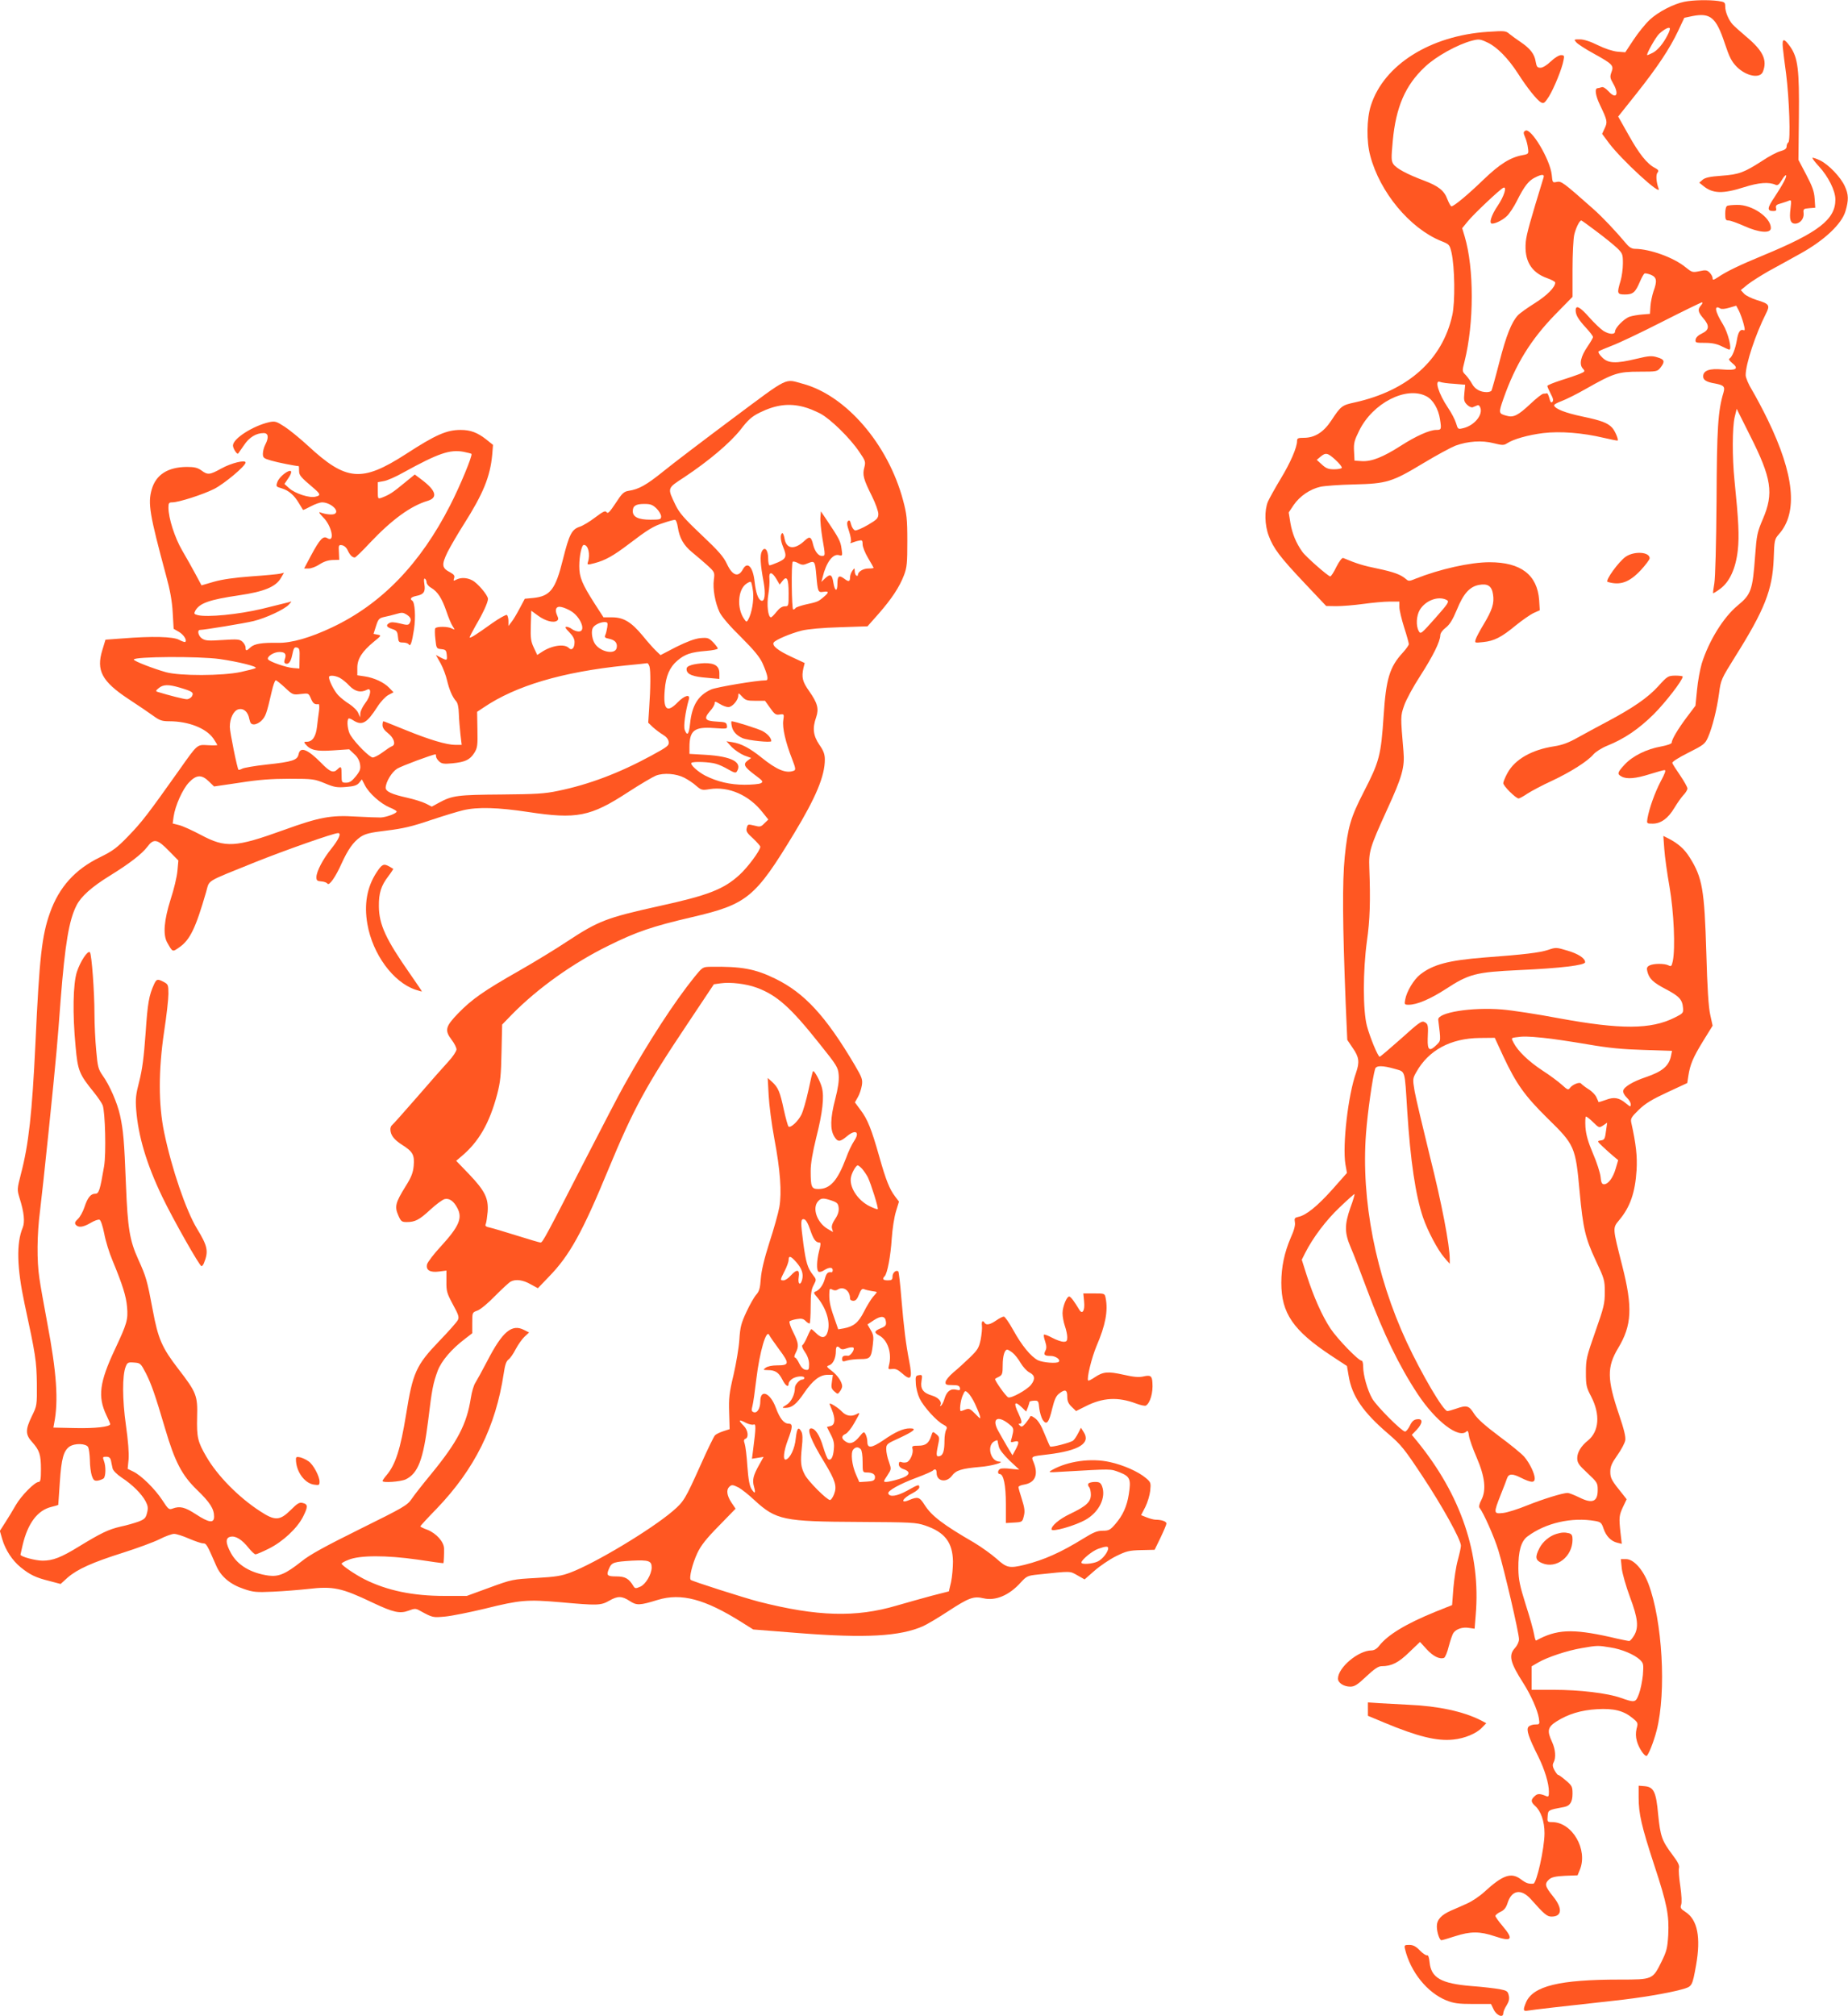 <?xml version="1.0" standalone="no"?>
<!DOCTYPE svg PUBLIC "-//W3C//DTD SVG 20010904//EN"
 "http://www.w3.org/TR/2001/REC-SVG-20010904/DTD/svg10.dtd">
<svg version="1.0" xmlns="http://www.w3.org/2000/svg"
 width="1174pt" height="1280pt" viewBox="0 0 1174 1280"
 preserveAspectRatio="xMidYMid meet">
<g transform="translate(0,1280) scale(0.1,-0.1)"
fill="#ff5722" stroke="none">
<path d="M10701 12789 c-70 -14 -166 -64 -220 -114 -28 -26 -74 -83 -103 -127
l-53 -80 -50 4 c-30 3 -79 19 -124 41 -48 24 -89 37 -114 37 -39 0 -40 0 -22
-20 9 -10 59 -43 111 -71 119 -66 128 -75 111 -118 -10 -28 -9 -37 11 -71 40
-69 20 -104 -29 -50 -19 20 -35 30 -45 26 -9 -3 -19 -6 -24 -6 -21 0 -15 -46
15 -108 47 -98 48 -107 29 -147 l-16 -35 43 -58 c80 -107 336 -342 316 -290
-15 40 -19 89 -7 102 9 12 6 18 -17 30 -50 26 -100 89 -167 209 l-66 117 114
143 c135 170 213 287 267 401 l39 83 52 11 c113 22 150 -8 204 -170 31 -93 44
-118 78 -153 61 -60 149 -76 166 -29 28 73 0 132 -105 220 -38 32 -78 68 -88
79 -26 29 -47 80 -47 113 0 27 -3 30 -46 36 -61 8 -158 6 -213 -5z m-107 -211
c-27 -54 -63 -97 -94 -113 -16 -8 -32 -15 -35 -15 -11 0 54 116 76 136 32 29
63 45 67 34 2 -5 -4 -24 -14 -42z"/>
<path d="M9452 12598 c-366 -24 -661 -210 -743 -468 -27 -83 -29 -228 -4 -319
61 -232 251 -460 449 -541 53 -21 55 -23 67 -73 21 -93 24 -315 5 -399 -63
-283 -281 -478 -618 -553 -83 -18 -89 -22 -151 -116 -49 -74 -105 -109 -174
-109 -37 0 -43 -3 -43 -20 0 -41 -42 -138 -104 -240 -35 -58 -71 -123 -81
-145 -23 -55 -21 -149 5 -217 29 -79 71 -135 227 -300 l138 -146 65 -1 c36 0
112 6 170 14 58 8 133 15 168 15 l62 0 0 -35 c0 -19 14 -77 30 -128 17 -52 30
-100 30 -107 0 -7 -18 -32 -39 -55 -83 -90 -106 -167 -121 -400 -17 -251 -26
-289 -126 -483 -84 -163 -102 -226 -121 -412 -16 -162 -14 -425 6 -934 l10
-229 35 -52 c40 -57 44 -89 21 -156 -51 -142 -87 -460 -68 -581 l10 -56 -93
-105 c-94 -105 -166 -164 -216 -174 -23 -5 -26 -9 -22 -33 4 -18 -4 -51 -26
-99 -40 -93 -60 -185 -60 -287 0 -192 75 -302 315 -461 l102 -67 11 -64 c21
-127 91 -229 251 -366 83 -71 104 -98 218 -270 126 -190 244 -403 244 -441 0
-11 -9 -52 -20 -92 -11 -39 -23 -120 -28 -178 l-8 -107 -105 -42 c-187 -76
-303 -146 -358 -216 -15 -20 -33 -30 -50 -30 -84 -1 -212 -109 -212 -179 0
-27 37 -51 78 -51 27 0 46 12 102 65 51 48 77 65 97 65 64 0 107 22 175 88
l69 66 42 -46 c41 -45 83 -66 111 -55 7 3 21 36 30 74 10 37 23 76 30 85 18
25 59 38 99 31 l35 -5 7 88 c33 387 -94 761 -373 1103 l-33 40 31 32 c39 42
41 72 3 67 -21 -2 -33 -13 -46 -40 -10 -21 -24 -38 -31 -38 -20 0 -182 162
-209 210 -30 53 -57 148 -57 202 0 21 -4 38 -10 38 -20 0 -152 136 -197 203
-54 81 -107 201 -152 340 l-31 98 21 42 c49 97 133 209 220 291 50 48 93 86
94 84 2 -2 -9 -41 -26 -86 -38 -109 -38 -160 2 -253 18 -41 65 -164 106 -274
102 -273 201 -478 320 -658 114 -172 261 -285 310 -236 7 7 12 -1 15 -28 3
-21 25 -83 49 -138 53 -123 62 -207 30 -269 -13 -24 -17 -44 -12 -50 25 -31
93 -183 120 -271 37 -121 131 -524 131 -564 0 -16 -11 -39 -25 -55 -43 -46
-32 -92 52 -223 48 -75 91 -172 99 -222 6 -40 6 -41 -23 -41 -17 0 -36 -7 -43
-15 -15 -18 0 -65 62 -188 41 -83 68 -171 68 -225 0 -29 -3 -33 -17 -27 -41
17 -55 17 -73 0 -26 -23 -25 -37 1 -61 38 -33 61 -99 61 -175 0 -94 -50 -319
-71 -320 -31 -2 -46 3 -78 27 -62 47 -115 29 -233 -79 -30 -28 -80 -61 -110
-74 -30 -14 -76 -34 -102 -45 -63 -28 -90 -58 -90 -100 0 -37 17 -88 29 -88 5
0 43 11 86 25 98 32 159 32 253 0 110 -37 122 -20 49 66 -25 29 -45 58 -45 63
0 6 15 18 32 26 24 11 36 26 46 58 26 81 86 90 146 24 87 -98 104 -112 133
-112 67 0 71 53 8 130 -50 62 -54 78 -24 106 16 14 40 20 101 23 l80 3 14 34
c54 129 -48 304 -176 304 -30 0 -31 2 -28 38 3 39 3 39 105 58 37 7 53 32 53
84 0 45 -3 51 -42 84 -23 20 -45 36 -50 36 -4 0 -14 14 -23 30 -12 22 -13 35
-5 49 16 30 12 82 -10 130 -33 71 -28 94 28 130 74 47 156 72 258 78 106 6
168 -9 226 -57 34 -28 35 -31 25 -67 -6 -26 -6 -51 2 -79 11 -41 45 -94 61
-94 10 0 46 89 65 164 62 244 36 696 -53 930 -35 91 -94 156 -142 156 l-33 0
6 -60 c4 -33 27 -114 52 -181 51 -136 57 -194 25 -246 -11 -18 -24 -33 -30
-33 -6 0 -62 11 -124 26 -239 53 -338 48 -467 -23 -4 -2 -9 16 -13 39 -4 24
-27 108 -53 188 -38 121 -46 159 -47 230 -1 109 17 174 58 204 115 86 282 124
430 98 35 -6 41 -12 53 -48 16 -48 47 -80 87 -90 l29 -7 -8 69 c-11 99 -9 112
16 166 l23 48 -22 28 c-74 91 -82 105 -82 147 0 33 9 54 45 105 25 35 47 77
50 94 4 22 -8 71 -40 165 -76 224 -77 301 -5 421 87 144 93 259 26 522 -62
245 -62 239 -20 290 70 83 102 175 111 318 5 88 -3 163 -34 303 -5 25 2 35 48
80 41 40 84 66 181 111 l127 59 7 46 c11 72 30 117 94 221 l60 97 -15 69 c-11
47 -19 174 -25 394 -12 402 -25 478 -106 606 -33 53 -73 88 -133 119 l-34 17
6 -83 c3 -46 18 -154 33 -239 28 -161 38 -391 21 -473 -7 -32 -10 -36 -27 -27
-25 13 -96 13 -122 -1 -15 -8 -18 -17 -13 -36 11 -47 36 -71 116 -113 86 -45
107 -67 111 -120 3 -32 0 -35 -54 -62 -150 -75 -340 -76 -733 -4 -137 26 -300
51 -362 56 -193 16 -411 -19 -406 -65 17 -138 17 -132 -10 -159 -45 -45 -59
-36 -57 37 4 87 3 95 -20 107 -18 10 -36 -3 -149 -105 -71 -63 -132 -115 -136
-115 -11 0 -61 121 -81 195 -26 98 -26 350 0 540 19 132 23 255 15 465 -4 103
4 130 112 367 97 211 114 271 105 373 -19 223 -19 222 4 289 12 36 58 121 103
190 81 126 126 217 127 257 0 13 14 33 34 48 25 19 44 49 72 116 41 101 81
145 140 156 56 10 81 -7 89 -60 9 -56 -5 -100 -60 -191 -23 -38 -46 -81 -50
-94 -7 -24 -7 -24 48 -18 69 7 115 30 208 107 41 33 91 68 113 78 l38 17 -4
65 c-12 160 -116 240 -315 240 -123 0 -318 -44 -471 -105 -38 -16 -45 -16 -60
-2 -33 29 -78 45 -182 67 -89 18 -131 31 -217 67 -7 3 -25 -21 -43 -56 -16
-34 -34 -61 -39 -61 -13 0 -157 126 -178 157 -39 55 -63 113 -75 181 l-11 68
32 48 c39 56 103 100 169 115 26 6 122 13 214 15 209 5 241 15 442 136 83 50
174 99 202 110 80 29 168 35 242 16 56 -14 66 -14 86 -1 41 27 134 53 229 65
109 13 250 2 385 -30 47 -11 87 -19 89 -17 6 7 -17 61 -35 81 -29 31 -69 46
-188 71 -109 23 -173 48 -181 70 -2 6 19 18 47 28 27 10 98 45 157 79 173 98
203 108 337 108 112 0 115 1 135 26 30 38 26 52 -20 65 -35 11 -53 10 -132 -9
-132 -32 -181 -30 -219 9 -17 16 -27 34 -22 38 5 4 43 20 84 36 41 15 185 83
318 151 134 68 249 124 254 124 6 0 4 -8 -5 -18 -23 -26 -21 -42 13 -82 42
-48 39 -75 -7 -97 -24 -11 -39 -26 -41 -39 -3 -20 1 -21 60 -21 45 0 76 -7
106 -22 22 -11 44 -21 48 -21 19 0 -8 108 -40 160 -51 82 -59 127 -17 101 7
-5 31 -3 57 5 l44 13 17 -32 c9 -18 22 -54 29 -80 11 -41 10 -48 -1 -43 -20 7
-33 -14 -41 -64 -9 -54 -29 -106 -46 -116 -8 -5 -2 -14 17 -30 44 -35 25 -48
-62 -40 -83 8 -123 -7 -123 -44 0 -23 21 -36 75 -45 57 -11 65 -20 54 -58 -35
-116 -42 -225 -44 -687 -2 -271 -8 -490 -14 -524 -6 -33 -9 -61 -8 -63 2 -1
22 11 45 28 60 44 99 129 112 245 10 91 5 188 -21 444 -15 145 -14 337 1 401
l13 53 85 -170 c137 -271 151 -366 82 -528 -37 -86 -40 -103 -50 -236 -16
-218 -25 -244 -111 -315 -91 -75 -183 -225 -228 -368 -11 -38 -25 -113 -30
-168 l-10 -100 -55 -73 c-57 -76 -96 -142 -96 -162 0 -7 -30 -17 -67 -24 -92
-16 -181 -60 -232 -115 -47 -51 -49 -60 -19 -76 33 -18 89 -13 178 15 45 14
87 26 95 26 10 0 2 -22 -25 -72 -37 -71 -72 -168 -84 -235 -5 -32 -5 -33 33
-33 52 0 98 33 138 100 18 30 44 67 58 82 14 14 25 33 25 41 0 9 -21 46 -46
83 -25 36 -48 72 -50 79 -3 7 37 33 101 65 99 50 107 56 126 99 28 64 56 177
70 279 11 85 14 91 102 232 188 299 237 425 245 620 4 121 5 126 34 159 121
137 97 378 -72 726 -32 66 -77 150 -99 187 -23 37 -41 80 -41 96 0 71 62 258
129 391 27 53 21 62 -59 86 -32 10 -69 28 -80 40 l-21 23 43 35 c24 19 84 57
133 85 50 27 142 78 205 113 151 84 260 187 284 268 21 71 20 106 -4 158 -26
58 -102 137 -156 164 -25 12 -47 19 -50 17 -2 -3 16 -27 41 -54 60 -65 105
-155 105 -211 0 -126 -107 -209 -455 -353 -155 -64 -236 -103 -292 -141 -28
-18 -33 -19 -33 -5 0 9 -9 25 -19 35 -16 16 -25 18 -65 9 -44 -9 -47 -8 -89
26 -75 61 -224 115 -320 116 -20 0 -37 10 -55 32 -69 82 -150 168 -212 223
-190 168 -201 176 -230 170 -27 -6 -27 -5 -32 45 -10 97 -133 303 -168 280
-13 -8 -13 -14 -1 -42 8 -18 16 -49 18 -69 5 -35 4 -37 -34 -44 -78 -14 -146
-57 -248 -155 -97 -94 -188 -170 -204 -170 -5 0 -16 20 -26 45 -20 55 -57 84
-150 119 -107 40 -175 77 -193 104 -14 21 -14 38 -4 147 20 216 80 354 204
470 70 67 208 143 300 167 43 11 52 10 98 -12 60 -28 131 -100 193 -196 58
-91 122 -171 147 -184 17 -9 23 -5 50 37 32 52 84 178 93 231 6 28 4 32 -16
32 -13 0 -41 -17 -65 -40 -25 -24 -51 -40 -65 -40 -21 0 -25 6 -31 38 -7 48
-34 83 -94 124 -26 17 -58 41 -72 52 -24 21 -31 21 -138 14z m354 -925 c-85
-277 -108 -358 -113 -408 -11 -119 34 -195 135 -231 29 -10 52 -23 52 -28 0
-30 -51 -81 -128 -130 -48 -30 -97 -65 -109 -78 -40 -43 -74 -127 -118 -298
-24 -94 -47 -175 -50 -181 -4 -5 -17 -9 -30 -9 -41 0 -75 19 -93 52 -9 17 -28
43 -40 56 -24 24 -24 25 -8 87 61 244 61 590 1 793 l-16 53 36 44 c36 45 208
207 226 213 24 9 4 -55 -36 -114 -41 -60 -58 -114 -36 -114 23 0 68 23 94 48
16 15 45 59 64 97 46 92 74 128 115 148 43 22 61 21 54 0z m337 -343 c51 -38
109 -85 130 -105 35 -34 37 -40 37 -98 0 -34 -7 -84 -15 -111 -24 -79 -22 -86
28 -86 51 0 66 13 95 81 11 26 24 49 29 52 4 3 23 -1 41 -8 37 -16 41 -38 16
-106 -8 -24 -17 -66 -19 -93 l-3 -49 -49 -4 c-26 -2 -62 -8 -80 -14 -34 -11
-93 -70 -93 -94 0 -21 -37 -19 -74 4 -17 11 -57 49 -89 85 -60 68 -87 82 -87
45 0 -29 17 -58 66 -111 24 -26 44 -52 44 -58 0 -6 -16 -33 -35 -61 -43 -63
-54 -112 -30 -139 16 -18 16 -19 -21 -35 -21 -8 -75 -27 -121 -41 -46 -15 -83
-30 -83 -35 0 -5 10 -27 21 -49 16 -29 19 -44 11 -52 -8 -8 -13 -1 -19 23 -5
19 -12 33 -16 32 -4 -2 -14 -3 -22 -3 -8 0 -45 -29 -83 -65 -78 -73 -107 -88
-151 -75 -51 14 -52 16 -20 108 77 219 174 376 331 537 l108 110 0 175 c0 96
5 195 11 220 10 42 33 90 45 90 2 0 46 -31 97 -70z m-906 -967 l71 -6 -5 -52
c-5 -45 -2 -56 17 -75 12 -12 28 -19 36 -16 8 3 21 9 29 12 9 4 16 -3 21 -20
11 -46 -42 -107 -107 -124 -37 -9 -37 -9 -49 31 -7 23 -30 67 -52 99 -59 88
-87 178 -50 163 9 -4 49 -10 89 -12z m-176 -79 c42 -21 77 -80 87 -146 10 -64
9 -68 -24 -68 -42 0 -129 -39 -224 -100 -114 -73 -187 -102 -249 -98 l-46 3
-3 59 c-3 52 2 70 33 132 86 175 299 284 426 218z m-576 -405 c25 -23 42 -45
39 -50 -3 -5 -25 -9 -49 -9 -36 0 -51 6 -77 30 l-33 30 24 20 c33 28 46 25 96
-21z m706 -889 c17 -10 11 -20 -73 -115 -89 -100 -93 -104 -105 -82 -19 34
-15 98 7 135 37 60 118 90 171 62z m612 -2780 c54 -5 180 -24 280 -41 139 -24
224 -32 360 -36 l179 -6 -6 -30 c-13 -66 -55 -101 -161 -137 -83 -28 -139 -62
-143 -86 -2 -11 8 -30 23 -44 14 -13 25 -32 25 -43 0 -17 -3 -16 -31 7 -43 36
-75 42 -127 22 -25 -9 -46 -15 -47 -14 0 2 -6 15 -13 30 -6 15 -29 39 -51 52
-22 14 -42 30 -46 35 -8 13 -54 -4 -71 -27 -11 -15 -16 -13 -52 20 -21 19 -77
61 -124 91 -88 58 -155 123 -182 175 -16 30 -16 31 12 35 48 7 75 7 175 -3z
m-253 -117 c82 -175 136 -251 280 -393 174 -170 179 -181 205 -466 22 -236 36
-295 102 -437 55 -117 58 -125 58 -202 0 -72 -6 -97 -60 -250 -56 -160 -60
-176 -60 -260 0 -83 3 -95 34 -154 58 -113 50 -220 -21 -278 -43 -34 -68 -75
-68 -111 0 -31 9 -44 65 -96 62 -58 65 -63 65 -107 0 -75 -34 -89 -116 -48
-33 16 -66 29 -75 29 -32 0 -157 -39 -257 -79 -56 -23 -125 -45 -152 -48 -62
-7 -63 -3 -16 116 19 47 37 94 40 104 10 30 35 31 89 3 65 -32 87 -33 87 -3
-1 31 -32 96 -66 136 -16 19 -88 78 -160 131 -92 69 -139 111 -160 144 -32 51
-46 55 -114 31 -23 -8 -48 -15 -55 -15 -26 0 -163 234 -258 437 -197 424 -291
904 -259 1325 10 134 42 359 58 411 7 22 47 22 124 0 70 -21 63 2 80 -268 20
-316 53 -536 100 -675 30 -87 93 -206 135 -255 l35 -40 0 29 c0 89 -51 356
-126 653 -45 183 -89 369 -97 413 -13 79 -13 81 11 123 78 139 218 214 402
216 l96 1 54 -117z m572 -420 c36 -35 37 -36 63 -19 l25 17 -6 -43 c-8 -62
-10 -66 -36 -70 -22 -3 -22 -5 13 -38 20 -19 51 -47 68 -61 l31 -26 -16 -54
c-17 -59 -48 -99 -74 -99 -13 0 -19 11 -22 48 -3 26 -24 92 -48 147 -31 73
-44 118 -48 168 -2 37 -1 67 4 67 4 0 25 -16 46 -37z m108 -3334 c73 -11 153
-45 189 -79 22 -22 23 -28 18 -96 -4 -39 -15 -94 -25 -120 -21 -56 -25 -57
-116 -25 -84 30 -263 51 -427 51 l-139 0 0 75 0 74 43 25 c57 33 185 76 277
91 97 17 103 17 180 4z"/>
<path d="M11326 12497 c3 -29 12 -104 21 -167 20 -159 29 -425 14 -434 -6 -4
-11 -16 -11 -26 0 -14 -11 -22 -39 -30 -21 -5 -74 -33 -117 -62 -115 -74 -147
-86 -258 -94 -73 -5 -103 -12 -119 -25 l-22 -19 25 -20 c60 -50 124 -52 259
-9 94 30 159 35 202 15 12 -5 22 3 38 30 12 20 24 34 27 31 7 -7 -19 -57 -73
-139 -47 -69 -48 -88 -8 -88 18 0 22 4 18 19 -4 15 2 22 29 29 18 5 41 13 51
17 17 7 18 4 12 -48 -9 -70 -1 -97 29 -97 32 0 58 32 54 67 -3 26 0 28 36 31
l38 3 -4 59 c-3 45 -15 78 -54 152 l-49 93 3 272 c3 300 -6 375 -54 445 -41
58 -54 57 -48 -5z"/>
<path d="M10973 11493 c-8 -3 -13 -23 -13 -49 0 -38 3 -44 21 -44 12 0 56 -16
99 -35 95 -43 170 -49 170 -13 0 67 -119 149 -214 147 -28 0 -57 -3 -63 -6z"/>
<path d="M4654 10142 c-182 -136 -381 -287 -441 -336 -108 -87 -155 -113 -221
-123 -29 -5 -41 -16 -81 -78 -37 -56 -50 -69 -57 -58 -8 12 -20 7 -72 -32 -35
-27 -80 -54 -100 -60 -50 -17 -66 -48 -106 -208 -47 -190 -80 -233 -189 -244
l-53 -5 -33 -62 c-18 -34 -41 -73 -52 -86 l-19 -25 0 32 c0 17 -5 35 -10 38
-6 3 -47 -20 -93 -52 -102 -73 -138 -96 -143 -91 -2 2 15 35 37 74 47 79 79
149 79 171 0 23 -66 101 -100 118 -34 18 -73 19 -102 4 -17 -9 -19 -8 -13 10
5 15 -1 23 -24 36 -55 28 -57 48 -18 129 20 39 66 118 103 176 123 194 168
302 181 443 l5 62 -41 33 c-57 45 -101 62 -165 62 -89 0 -159 -31 -347 -153
-281 -181 -379 -173 -623 53 -49 45 -115 99 -147 120 -54 35 -62 37 -100 29
-103 -24 -229 -104 -229 -148 0 -19 26 -59 33 -51 2 3 19 27 37 53 33 50 77
77 125 77 30 0 34 -28 10 -74 -8 -15 -15 -41 -15 -57 0 -26 5 -30 54 -44 40
-12 153 -34 174 -35 1 0 2 -13 2 -29 0 -29 8 -39 93 -111 44 -38 46 -46 11
-54 -37 -10 -129 20 -166 53 l-31 28 21 31 c22 31 28 52 15 52 -22 0 -69 -41
-80 -68 -11 -31 -11 -32 27 -43 45 -14 79 -43 110 -96 13 -21 24 -39 25 -41 2
-1 24 9 50 23 26 14 58 25 71 25 52 0 112 -52 82 -72 -13 -9 -58 -5 -93 8 -13
5 -7 -5 17 -30 56 -54 78 -165 27 -133 -26 16 -47 -6 -103 -110 l-44 -83 29 0
c16 0 48 12 70 27 26 17 54 26 82 27 l42 1 -2 48 c-3 45 -1 48 19 45 14 -2 29
-15 37 -33 14 -30 29 -45 45 -45 5 0 48 41 95 92 140 148 260 236 369 268 64
20 52 64 -34 130 l-49 37 -70 -57 c-70 -58 -92 -72 -139 -90 -26 -9 -26 -9
-26 44 l0 54 38 7 c21 3 78 28 127 56 220 121 293 146 380 130 25 -5 48 -11
50 -13 9 -8 -74 -208 -135 -326 -190 -373 -437 -628 -751 -776 -137 -65 -258
-100 -344 -98 -100 2 -149 -6 -173 -28 -26 -25 -32 -25 -32 -2 0 11 -9 27 -20
37 -17 16 -32 17 -125 11 -89 -6 -110 -5 -131 9 -24 15 -34 55 -13 55 26 0
281 42 339 56 79 19 199 75 225 105 20 22 20 22 0 15 -12 -3 -88 -22 -170 -42
-151 -36 -349 -55 -409 -40 -23 6 -25 9 -16 27 27 49 89 71 280 99 158 23 232
54 264 109 l20 34 -25 -6 c-13 -3 -95 -11 -183 -17 -107 -8 -184 -19 -237 -34
l-79 -23 -38 71 c-21 39 -59 107 -85 151 -47 81 -87 205 -87 272 0 28 3 33 24
33 41 0 194 49 266 85 65 33 200 146 200 168 0 19 -91 -3 -154 -38 -74 -41
-87 -42 -127 -12 -24 17 -44 22 -92 22 -121 -1 -196 -49 -223 -142 -26 -89
-14 -159 91 -548 25 -90 38 -162 42 -234 l6 -104 33 -19 c31 -18 53 -53 41
-64 -3 -3 -20 3 -39 13 -38 21 -172 24 -360 9 l-108 -8 -20 -66 c-40 -129 -3
-199 165 -310 61 -40 132 -88 158 -107 41 -30 56 -35 102 -35 122 0 234 -44
280 -109 14 -21 25 -39 25 -42 0 -2 -26 -3 -59 -1 -70 4 -65 9 -182 -157 -200
-282 -238 -331 -321 -417 -76 -79 -101 -97 -182 -137 -159 -77 -261 -190 -319
-354 -51 -143 -67 -282 -92 -828 -21 -445 -43 -642 -92 -829 -25 -97 -25 -100
-9 -153 29 -91 35 -152 20 -189 -41 -98 -37 -254 12 -483 70 -323 76 -364 78
-506 1 -139 1 -141 -32 -208 -42 -87 -41 -117 3 -165 46 -52 55 -79 55 -173 0
-61 -3 -79 -14 -79 -25 0 -110 -86 -145 -146 -19 -33 -49 -83 -68 -112 l-34
-53 15 -52 c20 -69 64 -136 117 -179 59 -48 97 -66 182 -87 l72 -19 44 40 c62
54 158 97 351 158 91 29 195 67 233 86 37 19 79 34 93 34 14 0 56 -13 94 -30
38 -16 78 -30 89 -30 22 0 26 -8 84 -141 30 -70 89 -120 177 -149 58 -20 79
-22 185 -17 66 3 165 11 220 17 162 19 214 8 415 -88 127 -60 170 -70 224 -50
40 15 47 15 72 1 84 -46 83 -45 162 -38 42 4 156 27 252 50 225 56 269 59 480
41 234 -21 256 -21 309 9 55 32 82 31 131 -1 44 -29 63 -29 179 7 149 45 299
5 531 -141 l75 -47 291 -23 c422 -33 641 -21 788 44 28 13 99 55 158 94 132
86 162 98 226 83 76 -18 164 19 237 101 37 40 43 43 110 50 211 22 200 23 249
-5 l46 -26 63 55 c34 30 96 72 136 92 67 33 84 37 160 39 l86 2 38 78 c20 42
37 82 37 89 0 13 -31 24 -68 24 -12 0 -38 7 -58 15 l-35 14 27 52 c14 28 28
75 31 103 5 50 4 54 -28 81 -49 41 -142 82 -228 101 -119 27 -268 6 -367 -50
-28 -16 -26 -17 66 -11 319 18 301 19 362 -4 67 -26 74 -44 59 -139 -12 -78
-39 -136 -86 -190 -32 -37 -41 -42 -80 -42 -35 0 -59 -10 -122 -49 -144 -89
-250 -136 -373 -167 -98 -24 -115 -20 -180 39 -32 28 -96 74 -141 101 -200
116 -271 170 -316 241 -31 49 -42 53 -97 30 -61 -26 -44 11 22 44 23 12 42 28
42 36 0 21 -5 20 -78 -21 -64 -35 -111 -42 -119 -17 -6 16 72 60 180 100 51
19 96 39 102 44 15 15 25 10 25 -14 0 -54 63 -65 98 -17 25 34 62 45 176 55
72 5 167 32 123 34 -53 3 -78 95 -35 126 13 8 24 12 25 8 0 -5 4 -21 8 -38 4
-19 30 -52 68 -89 l62 -58 -53 5 c-29 4 -59 4 -67 0 -17 -6 -20 -33 -4 -33 24
0 39 -70 39 -190 l0 -121 53 3 c51 3 52 4 61 41 8 30 5 52 -12 106 -12 37 -22
72 -22 78 0 6 16 13 36 16 71 12 92 64 60 142 -16 38 -19 37 94 50 195 24 271
71 224 142 l-17 27 -18 -35 c-10 -20 -24 -40 -31 -46 -17 -14 -139 -45 -147
-38 -3 4 -19 40 -36 82 -20 51 -40 83 -59 97 -22 16 -30 18 -33 8 -3 -7 -16
-25 -28 -40 -19 -22 -26 -25 -36 -14 -10 9 -10 12 -1 12 17 0 14 18 -8 65 -33
68 -25 83 22 38 l27 -26 11 27 c5 15 10 30 10 34 0 4 13 7 29 8 27 1 29 -2 33
-47 3 -26 13 -60 22 -75 25 -36 39 -19 61 74 13 53 24 78 42 92 39 31 53 26
53 -18 0 -29 7 -45 28 -65 l28 -27 60 30 c110 56 206 61 321 18 29 -11 57 -17
63 -13 27 17 46 82 41 145 -2 43 -12 50 -56 40 -30 -7 -63 -4 -129 11 -99 22
-128 19 -182 -17 -20 -14 -39 -23 -41 -20 -11 11 22 145 53 219 57 132 74 224
58 304 -6 30 -6 30 -74 30 l-68 0 5 -52 c6 -57 -11 -85 -31 -51 -29 49 -52 80
-62 83 -16 5 -44 -63 -44 -106 0 -21 7 -58 15 -81 8 -23 15 -55 15 -71 0 -24
-4 -29 -24 -29 -12 0 -45 11 -71 25 -26 14 -50 23 -53 20 -3 -2 0 -22 8 -44 9
-28 9 -44 1 -58 -13 -26 -6 -33 34 -33 32 0 64 -24 51 -37 -12 -13 -102 -5
-133 10 -45 24 -102 93 -156 191 -26 47 -53 86 -60 86 -7 0 -29 -11 -49 -25
-39 -27 -63 -31 -73 -15 -12 20 -21 10 -17 -19 2 -16 -2 -55 -8 -87 -11 -52
-19 -66 -69 -114 -31 -30 -78 -73 -105 -95 -26 -22 -48 -49 -49 -60 -2 -17 4
-20 43 -20 35 0 45 -4 48 -18 3 -14 -1 -17 -21 -12 -37 10 -62 -9 -76 -54 -6
-22 -17 -43 -23 -47 -7 -4 -8 -3 -4 4 12 20 -12 48 -52 60 -58 17 -76 43 -68
92 6 39 5 41 -16 38 -21 -3 -23 -8 -20 -53 1 -27 12 -70 24 -95 25 -52 109
-145 151 -166 23 -12 26 -18 17 -34 -5 -10 -10 -40 -10 -67 0 -62 -8 -90 -27
-98 -25 -9 -28 2 -15 63 12 54 11 58 -10 75 -22 19 -23 18 -32 -10 -15 -47
-35 -63 -82 -63 -37 0 -42 -2 -37 -20 7 -27 -15 -78 -37 -85 -9 -3 -25 -3 -34
1 -11 4 -16 1 -16 -14 0 -13 10 -24 30 -31 51 -17 39 -43 -30 -63 -32 -10 -68
-18 -80 -18 -19 0 -19 2 7 41 26 40 26 40 10 87 -10 26 -17 62 -17 80 0 32 4
35 84 71 94 44 113 61 66 61 -42 0 -92 -22 -171 -77 -73 -49 -99 -51 -99 -8 0
15 -5 36 -11 47 -10 19 -12 19 -40 -15 -34 -41 -60 -50 -88 -30 -27 18 -27 36
1 48 12 6 37 36 55 69 39 68 39 70 14 56 -33 -17 -66 -11 -92 16 -22 24 -79
60 -79 50 0 -2 7 -20 15 -39 23 -56 20 -95 -8 -102 l-24 -6 24 -47 c19 -36 24
-58 20 -95 -4 -50 -18 -74 -36 -63 -6 4 -20 39 -32 79 -21 72 -50 117 -76 117
-31 0 -2 -76 86 -219 67 -111 79 -148 60 -198 -8 -21 -20 -38 -26 -38 -20 0
-141 121 -161 162 -25 48 -28 79 -18 174 6 53 5 83 -3 98 -19 35 -28 24 -36
-44 -6 -63 -35 -124 -62 -133 -21 -6 -15 52 12 124 31 81 32 104 5 104 -30 0
-56 32 -81 100 -35 96 -99 123 -99 42 0 -45 -20 -78 -43 -69 -13 5 -14 13 -7
39 5 18 16 96 25 173 21 173 64 320 82 277 3 -7 31 -48 63 -91 67 -90 65 -101
-15 -101 -30 0 -59 -6 -71 -15 -18 -14 -17 -14 14 -15 47 0 69 -15 92 -60 20
-40 40 -53 40 -26 0 8 10 22 22 30 25 18 78 22 78 6 0 -5 -6 -10 -13 -10 -18
0 -47 -32 -47 -51 0 -43 -23 -91 -53 -109 -31 -19 -31 -20 -7 -20 42 1 70 24
119 96 54 79 99 114 148 114 l34 0 -6 -43 c-6 -36 -3 -46 15 -62 22 -19 22
-19 36 0 8 10 14 25 14 32 0 27 -29 70 -66 98 -35 27 -36 29 -15 36 24 9 41
46 41 90 0 31 9 36 27 18 9 -9 20 -9 44 0 18 6 36 8 41 3 10 -10 -19 -53 -35
-51 -27 3 -37 -2 -37 -20 0 -17 4 -19 32 -10 18 5 56 9 85 9 61 0 68 7 78 92
6 49 4 63 -14 93 l-20 35 39 26 c47 31 74 29 78 -8 3 -23 -2 -30 -32 -42 -43
-18 -45 -28 -11 -46 55 -29 83 -115 62 -191 -6 -23 -4 -25 21 -22 20 3 36 -4
61 -26 59 -53 69 -37 47 76 -21 107 -34 210 -50 401 -7 89 -16 165 -19 168
-13 13 -37 -7 -37 -31 0 -21 -5 -25 -30 -25 -31 0 -37 9 -20 26 17 17 38 128
45 239 4 61 16 138 27 173 l19 62 -25 33 c-35 46 -58 103 -100 252 -50 177
-75 238 -118 295 l-37 50 18 32 c11 18 22 52 26 75 6 38 2 50 -45 130 -184
311 -319 458 -506 549 -127 62 -214 78 -410 75 -50 -1 -51 -2 -101 -63 -130
-161 -295 -415 -450 -693 -28 -49 -137 -259 -243 -465 -254 -495 -273 -530
-286 -530 -6 0 -73 20 -150 44 -76 24 -154 47 -172 51 -26 5 -32 11 -26 23 4
10 9 45 12 78 6 85 -18 133 -118 238 l-82 85 33 28 c111 93 178 210 227 393
21 81 25 121 28 270 l4 174 62 64 c163 166 387 326 613 437 178 88 277 122
530 181 352 82 402 123 651 534 138 228 194 363 194 467 0 33 -8 56 -35 94
-39 58 -45 105 -20 175 18 54 9 89 -45 166 -42 59 -49 87 -36 146 l8 32 -84
39 c-86 40 -125 71 -113 91 11 17 107 58 179 76 37 9 131 18 239 21 l178 6 70
79 c84 96 133 170 162 246 19 50 21 78 21 217 0 141 -4 172 -27 258 -95 356
-362 666 -637 740 -118 32 -81 51 -446 -221z m452 74 c29 -7 76 -27 105 -42
66 -35 190 -157 247 -242 40 -58 42 -64 33 -100 -13 -47 -6 -74 48 -182 23
-46 41 -97 41 -114 -1 -27 -8 -35 -66 -69 -36 -21 -73 -37 -82 -35 -8 2 -20
18 -25 37 -6 25 -11 31 -20 22 -8 -8 -7 -25 7 -65 10 -30 15 -60 11 -67 -6 -9
-3 -10 11 -4 10 4 29 10 42 12 19 5 22 1 22 -24 0 -16 16 -55 35 -87 19 -32
35 -60 35 -62 0 -2 -15 -4 -34 -4 -33 0 -66 -21 -66 -41 0 -6 -4 -7 -10 -4 -5
3 -10 16 -10 28 -1 22 -1 22 -15 3 -8 -11 -15 -30 -15 -43 0 -27 -9 -29 -36
-8 -34 25 -44 18 -44 -31 0 -55 -17 -50 -26 7 -8 51 -19 57 -51 28 l-25 -24 8
30 c22 92 64 150 103 140 23 -6 24 -5 17 42 -6 46 -16 65 -96 184 l-35 52 -3
-38 c-2 -21 4 -80 12 -130 20 -116 20 -115 -4 -115 -21 0 -44 30 -54 70 -12
52 -22 57 -53 28 -64 -61 -118 -56 -129 12 -4 22 -10 37 -15 34 -14 -8 -11
-47 6 -87 25 -60 20 -74 -31 -97 -26 -11 -50 -20 -55 -20 -5 0 -9 20 -9 44 0
54 -22 79 -40 45 -13 -24 -10 -82 11 -194 14 -78 7 -128 -15 -119 -20 8 -34
49 -42 119 -10 95 -45 133 -74 81 -29 -55 -67 -42 -102 33 -22 47 -54 83 -163
186 -110 104 -140 139 -164 189 -52 109 -54 104 55 175 158 105 291 218 358
302 49 64 72 84 122 109 102 50 186 61 280 36z m-935 -645 c16 -16 29 -39 29
-50 0 -19 -6 -21 -68 -21 -76 0 -112 17 -112 54 0 34 19 46 73 46 40 0 53 -5
78 -29z m135 -118 c10 -68 37 -116 91 -160 26 -21 69 -58 96 -82 48 -44 48
-46 42 -92 -8 -58 8 -147 37 -208 14 -28 67 -90 136 -157 83 -83 118 -126 136
-165 33 -75 40 -109 22 -109 -58 0 -314 -43 -348 -58 -83 -37 -122 -101 -134
-216 -7 -69 -18 -83 -34 -41 -9 23 4 116 26 193 11 37 -27 27 -71 -18 -68 -70
-93 -47 -82 79 7 89 31 144 80 186 48 41 86 54 185 62 39 3 72 10 72 15 0 5
-14 23 -30 40 -28 28 -35 30 -82 26 -35 -4 -83 -22 -152 -56 l-100 -52 -29 28
c-16 15 -54 58 -84 95 -72 87 -122 117 -194 117 l-55 0 -57 88 c-79 124 -97
166 -97 237 0 64 15 135 29 135 28 0 42 -60 26 -109 -6 -18 -3 -19 42 -7 69
18 121 48 216 120 122 93 159 116 224 136 32 11 63 19 70 19 7 1 15 -20 19
-46z m828 -229 c41 17 44 13 52 -78 9 -104 11 -109 44 -104 38 6 38 -4 0 -35
-32 -27 -35 -29 -118 -47 -28 -7 -55 -16 -58 -21 -3 -5 -9 -9 -15 -9 -10 0
-13 293 -3 303 4 3 19 0 35 -9 25 -13 33 -13 63 0z m-202 -100 l21 -36 17 22
c29 38 40 16 40 -76 0 -83 0 -84 -25 -84 -16 0 -34 -12 -52 -35 -15 -19 -31
-35 -35 -35 -19 0 -28 81 -17 145 6 36 9 81 7 100 -5 47 16 46 44 -1z m-2222
-22 c0 -10 13 -26 30 -35 41 -25 67 -65 96 -149 13 -39 31 -82 40 -95 15 -23
15 -24 -5 -14 -25 14 -98 14 -106 1 -3 -5 -3 -37 1 -69 6 -58 7 -60 38 -63 27
-3 31 -7 34 -35 4 -38 2 -39 -39 -18 l-30 16 30 -53 c16 -29 34 -78 41 -108
14 -59 33 -105 58 -133 10 -11 16 -40 17 -80 1 -34 6 -92 10 -129 l8 -68 -39
0 c-57 0 -167 33 -319 95 -74 30 -136 55 -139 55 -3 0 -6 -11 -6 -24 0 -17 12
-34 34 -51 38 -29 53 -73 27 -83 -9 -3 -36 -21 -60 -39 -24 -18 -53 -33 -63
-33 -19 0 -107 87 -141 141 -18 27 -26 93 -13 106 3 3 17 -2 30 -11 56 -36 86
-19 153 85 20 32 51 65 69 75 l34 18 -27 28 c-33 35 -96 64 -156 73 l-47 7 0
48 c0 56 30 103 105 165 48 39 49 40 24 45 l-26 5 16 50 c14 44 20 50 51 57
19 4 54 12 77 19 36 11 44 10 67 -4 27 -18 32 -33 17 -56 -7 -11 -17 -11 -60
0 -38 9 -57 10 -69 2 -23 -14 -16 -26 22 -38 26 -9 31 -16 34 -47 3 -34 6 -38
32 -38 16 0 32 -5 36 -11 11 -19 21 9 34 94 12 79 6 172 -11 183 -18 11 -8 23
26 30 47 9 59 26 51 75 -4 27 -3 38 4 34 5 -3 10 -14 10 -23z m2074 -59 c6
-56 -8 -137 -31 -178 -10 -17 -12 -16 -28 8 -44 67 -37 178 12 217 14 11 29
18 33 15 4 -2 10 -31 14 -62z m-1159 -122 c63 -36 101 -131 52 -131 -13 0 -32
7 -43 15 -10 8 -26 15 -35 15 -12 0 -7 -10 17 -34 23 -23 34 -43 34 -63 0 -39
-18 -57 -37 -37 -29 28 -111 15 -174 -28 l-26 -17 -22 47 c-19 40 -21 61 -19
140 l3 94 44 -32 c45 -33 97 -47 119 -32 10 7 11 14 1 35 -17 38 -5 61 29 52
15 -3 40 -14 57 -24z m233 -103 c-3 -18 -8 -41 -13 -51 -6 -14 -1 -18 24 -23
38 -8 54 -26 49 -56 -7 -50 -113 -27 -143 32 -16 31 -20 78 -7 96 11 17 45 33
71 34 21 0 23 -4 19 -32z m-1955 -198 l-1 -65 -39 3 c-44 3 -150 40 -160 55
-10 17 36 47 72 47 37 0 46 -14 34 -47 -5 -15 -4 -23 6 -27 17 -6 32 11 40 49
11 52 14 57 32 53 15 -3 18 -14 16 -68z m-506 -5 c118 -17 242 -48 227 -57 -5
-4 -48 -15 -94 -25 -117 -25 -388 -26 -477 -1 -81 23 -203 70 -203 80 0 19
414 22 547 3z m2729 -47 c8 -26 7 -141 -2 -265 l-6 -92 29 -28 c17 -15 45 -37
64 -48 22 -13 35 -29 37 -46 3 -23 -7 -31 -110 -87 -204 -111 -398 -184 -593
-224 -85 -18 -140 -21 -360 -23 -276 -2 -312 -6 -396 -52 l-46 -25 -39 20
c-22 11 -75 27 -119 37 -95 21 -135 39 -135 63 1 37 39 100 73 121 27 17 226
91 244 91 2 0 3 -6 3 -13 0 -8 9 -22 20 -32 16 -15 31 -17 83 -12 82 8 112 22
140 66 20 32 22 47 20 148 l-2 113 42 28 c204 138 499 225 897 266 74 7 138
14 142 15 4 0 10 -9 14 -21z m-1968 -72 c15 -8 43 -30 61 -50 37 -38 73 -46
112 -26 32 18 25 -40 -11 -85 -16 -21 -30 -50 -31 -64 l-1 -26 -12 27 c-6 16
-32 41 -56 57 -25 15 -57 41 -72 57 -25 27 -58 91 -58 114 0 14 36 12 68 -4z
m-348 -62 c49 -46 51 -47 100 -41 50 6 50 6 65 -28 13 -32 24 -40 49 -36 4 1
6 -18 3 -41 -4 -24 -9 -69 -13 -102 -7 -63 -29 -96 -65 -96 -18 0 -20 -2 -8
-16 32 -38 68 -46 174 -39 l103 7 31 -29 c21 -18 34 -41 38 -65 5 -31 1 -43
-27 -78 -24 -30 -39 -40 -61 -40 -28 0 -29 1 -29 50 0 54 -3 58 -26 35 -26
-26 -48 -17 -104 41 -86 87 -133 105 -143 55 -8 -38 -37 -48 -204 -66 -74 -8
-143 -20 -154 -26 -12 -6 -22 -9 -24 -7 -8 8 -55 240 -55 272 0 55 24 104 55
112 33 8 61 -16 69 -62 6 -27 12 -34 30 -34 13 0 35 11 48 25 25 25 32 43 64
183 9 39 20 72 26 72 5 0 31 -21 58 -46z m-669 0 c81 -24 91 -31 79 -54 -6
-11 -21 -20 -33 -20 -18 0 -112 24 -187 47 -12 4 -10 9 9 24 28 23 61 24 132
3z m3659 -84 l60 0 33 -46 c27 -39 36 -45 60 -41 28 4 29 3 23 -37 -7 -46 14
-139 57 -248 22 -57 23 -67 10 -72 -49 -19 -108 5 -207 85 -71 57 -128 88
-183 96 l-38 6 34 -37 c19 -19 55 -43 79 -53 l44 -16 -23 -17 c-30 -23 -21
-40 47 -91 50 -37 55 -43 38 -52 -10 -6 -57 -10 -104 -10 -91 0 -173 19 -250
58 -48 25 -98 71 -87 81 9 10 117 6 155 -6 19 -5 54 -21 79 -36 37 -21 47 -24
54 -13 37 59 -32 96 -198 106 l-103 6 0 42 c0 107 31 131 155 122 85 -6 86 -6
83 16 -3 20 -10 22 -65 25 -75 4 -84 18 -43 66 17 18 30 41 30 50 0 14 4 13
33 -4 17 -11 42 -20 54 -20 25 0 63 44 63 73 0 18 2 18 25 -7 21 -23 32 -26
85 -26z m-452 -489 c23 -12 57 -34 75 -51 32 -27 37 -29 85 -21 122 19 251
-38 337 -148 l36 -45 -25 -24 c-22 -23 -28 -24 -65 -14 -39 9 -41 9 -47 -15
-6 -21 1 -32 40 -67 25 -24 46 -47 46 -53 0 -23 -80 -131 -132 -178 -100 -92
-201 -131 -513 -199 -333 -74 -383 -93 -585 -226 -69 -46 -204 -128 -300 -183
-227 -129 -301 -181 -389 -271 -82 -85 -88 -108 -41 -170 17 -22 30 -49 30
-60 -1 -12 -23 -46 -51 -76 -28 -30 -118 -132 -200 -227 -82 -94 -153 -174
-159 -178 -5 -3 -10 -15 -10 -25 0 -37 22 -66 75 -100 68 -43 79 -64 73 -133
-4 -43 -14 -71 -52 -131 -64 -103 -70 -128 -46 -183 17 -39 22 -43 54 -43 53
0 80 14 150 79 36 33 76 63 91 67 29 7 58 -13 81 -58 33 -63 10 -116 -105
-242 -45 -48 -84 -100 -88 -114 -9 -37 19 -54 77 -46 l46 6 0 -68 c-1 -63 3
-76 41 -147 37 -67 41 -82 31 -100 -6 -12 -59 -72 -118 -133 -147 -153 -168
-201 -210 -464 -36 -221 -67 -320 -125 -388 -14 -16 -25 -33 -25 -36 0 -13
114 -5 147 10 79 38 112 126 143 374 24 199 31 236 61 317 24 62 87 136 171
200 l48 37 0 66 c0 66 0 66 33 78 18 6 69 48 112 93 44 44 88 85 99 91 32 17
78 11 127 -17 l46 -25 70 73 c131 134 213 282 378 682 158 381 238 529 498
917 l172 258 43 6 c62 9 163 -3 230 -28 127 -47 214 -124 396 -353 113 -141
120 -152 124 -201 3 -35 -4 -84 -22 -153 -32 -123 -33 -194 -6 -238 22 -36 36
-36 83 4 54 44 81 24 43 -32 -13 -19 -37 -68 -51 -108 -55 -145 -101 -197
-176 -197 -44 0 -49 12 -49 115 0 47 12 116 35 210 41 161 52 262 36 320 -11
42 -49 110 -56 103 -3 -2 -16 -57 -29 -120 -14 -64 -34 -134 -45 -156 -22 -44
-70 -87 -82 -75 -4 4 -18 53 -30 108 -24 112 -35 139 -74 175 l-28 25 6 -110
c3 -60 19 -184 36 -275 38 -201 48 -341 32 -435 -7 -38 -35 -139 -63 -224 -34
-107 -51 -180 -55 -231 -4 -59 -10 -80 -28 -100 -13 -14 -41 -63 -63 -110 -34
-73 -40 -97 -45 -175 -3 -50 -20 -151 -37 -225 -28 -117 -31 -149 -28 -240 l3
-105 -40 -13 c-22 -7 -46 -19 -53 -26 -7 -7 -49 -93 -92 -190 -97 -216 -106
-231 -176 -291 -138 -118 -493 -331 -649 -390 -58 -22 -95 -28 -220 -35 -147
-8 -153 -9 -295 -61 l-145 -53 -140 0 c-203 0 -366 34 -510 106 -61 31 -144
88 -145 99 0 4 19 15 43 24 70 30 241 30 437 2 91 -14 166 -24 167 -23 2 2 5
60 4 93 -1 43 -50 97 -106 119 -25 9 -45 19 -45 22 0 2 46 53 103 111 243 253
376 522 427 860 8 55 16 78 31 89 10 7 31 37 45 65 15 28 40 64 56 79 l29 27
-32 16 c-77 40 -137 -10 -233 -196 -33 -63 -67 -125 -76 -139 -10 -14 -23 -58
-29 -97 -26 -166 -84 -278 -253 -484 -52 -63 -107 -133 -123 -157 -28 -41 -51
-54 -330 -192 -220 -109 -319 -163 -370 -205 -100 -79 -144 -98 -208 -90 -114
16 -198 66 -240 143 -35 64 -36 98 -2 104 32 7 73 -19 114 -71 18 -22 38 -41
44 -41 6 0 44 16 84 36 89 44 180 129 217 201 33 65 33 81 0 89 -22 6 -34 -1
-78 -45 -69 -68 -100 -69 -194 -7 -136 88 -271 225 -341 346 -55 94 -62 123
-59 251 4 137 -4 157 -119 306 -104 135 -129 191 -163 375 -35 187 -42 211
-91 319 -56 123 -68 200 -79 474 -11 285 -17 347 -37 440 -17 80 -67 195 -112
257 -27 39 -31 55 -40 158 -6 63 -11 167 -11 230 0 143 -18 382 -29 393 -14
14 -61 -58 -83 -125 -24 -77 -28 -262 -8 -473 14 -154 22 -175 118 -293 23
-29 48 -65 54 -80 16 -41 23 -307 9 -388 -26 -153 -33 -174 -56 -174 -29 0
-49 -25 -69 -86 -9 -28 -28 -62 -41 -74 -19 -18 -22 -26 -14 -37 17 -20 47
-16 95 12 23 14 49 23 56 20 8 -3 20 -39 30 -88 8 -45 32 -123 53 -172 64
-155 86 -225 92 -294 7 -81 0 -105 -78 -271 -97 -207 -109 -298 -54 -415 14
-28 25 -55 25 -58 0 -17 -96 -28 -222 -25 l-139 3 5 28 c28 141 16 321 -44
637 -21 113 -44 240 -50 284 -17 111 -15 280 4 426 18 144 90 838 105 1015 6
66 18 212 26 325 28 356 53 507 101 601 29 57 96 117 211 188 125 77 205 139
238 183 41 55 64 51 137 -24 l61 -62 -6 -66 c-3 -36 -22 -117 -43 -180 -42
-133 -50 -225 -22 -275 35 -62 33 -61 76 -31 69 47 105 123 171 351 24 81 -13
59 311 190 193 77 499 185 528 185 22 0 4 -40 -44 -100 -52 -64 -94 -144 -94
-180 0 -21 5 -25 32 -27 17 -1 35 -8 38 -14 11 -16 52 43 89 126 42 92 74 137
120 170 32 21 59 28 167 41 100 12 162 26 276 65 81 27 175 56 210 64 92 22
221 18 413 -11 309 -47 396 -30 635 126 77 50 157 97 177 105 49 19 129 13
181 -14z m-3021 -23 l33 -32 163 24 c120 19 203 25 317 25 148 0 158 -2 224
-29 59 -25 78 -28 135 -23 51 4 69 10 83 27 l17 21 20 -39 c26 -50 99 -115
156 -139 25 -10 45 -22 45 -26 0 -12 -64 -36 -101 -38 -19 0 -90 2 -159 6
-158 10 -232 -4 -456 -85 -310 -112 -371 -115 -527 -32 -53 28 -114 56 -137
62 l-43 11 6 44 c10 69 57 174 97 216 47 50 81 52 127 7z m4150 -2460 c11 -13
27 -36 36 -53 20 -41 69 -197 63 -203 -3 -2 -25 6 -50 18 -79 38 -135 127
-119 189 7 30 32 71 42 71 4 0 17 -10 28 -22z m-192 -202 c34 -12 40 -19 43
-46 2 -22 -5 -45 -23 -71 -18 -27 -24 -47 -19 -61 l6 -21 -33 19 c-69 40 -101
133 -62 176 19 22 35 22 88 4z m-138 -185 c21 -62 35 -81 60 -81 8 0 7 -14 -3
-52 -16 -63 -18 -124 -4 -133 6 -4 22 0 35 9 31 20 55 21 55 1 0 -8 -3 -14 -7
-14 -24 4 -33 -5 -43 -42 -11 -40 -35 -72 -61 -81 -11 -4 -9 -11 7 -29 61 -70
90 -160 73 -222 -12 -45 -38 -49 -75 -12 -14 14 -27 25 -30 25 -3 0 -14 -21
-25 -47 -11 -26 -25 -51 -31 -54 -6 -4 -1 -21 16 -45 17 -25 26 -52 26 -77 0
-34 -3 -38 -22 -35 -15 2 -29 16 -41 41 -9 20 -22 37 -27 37 -6 0 -4 13 5 30
21 41 19 61 -16 131 -17 33 -27 64 -23 69 5 4 26 11 46 14 29 5 41 3 57 -13
11 -11 22 -17 25 -14 3 4 6 52 6 107 0 80 4 109 19 136 18 35 18 35 -5 65 -34
44 -44 79 -60 195 -19 143 -18 162 4 158 11 -2 25 -25 39 -67z m-88 -206 c35
-40 46 -73 37 -110 -11 -42 -29 -30 -22 15 8 50 -11 54 -51 10 -14 -16 -35
-30 -45 -30 -23 0 -23 1 7 60 14 27 25 58 25 70 0 29 14 25 49 -15z m262 -174
c37 24 79 -6 79 -56 0 -9 9 -15 21 -15 15 0 25 11 36 40 12 31 20 39 32 34 9
-4 31 -9 49 -12 17 -2 32 -5 32 -7 0 -2 -11 -16 -25 -31 -13 -16 -39 -58 -57
-94 -35 -69 -65 -93 -128 -105 l-35 -6 -27 78 c-26 73 -32 107 -29 161 1 19 4
21 19 13 11 -6 24 -6 33 0z m1112 -401 c14 -11 37 -40 51 -65 15 -25 40 -52
56 -60 35 -18 38 -42 10 -78 -25 -32 -126 -88 -145 -80 -14 5 -90 112 -83 117
1 2 13 9 26 15 19 10 22 20 22 72 0 58 12 99 29 99 5 0 20 -9 34 -20z m-5506
-130 c35 -70 58 -135 123 -355 61 -207 106 -293 201 -385 83 -80 109 -121 109
-170 0 -44 -32 -40 -116 15 -69 45 -101 53 -147 36 -23 -9 -28 -5 -65 52 -47
72 -135 159 -186 183 l-35 17 6 61 c3 39 -3 118 -17 216 -23 163 -24 317 -1
373 10 25 15 28 53 25 40 -3 42 -5 75 -68z m5267 -194 c13 -28 27 -62 31 -76
6 -23 3 -21 -29 12 -32 33 -40 36 -62 28 -14 -6 -27 -10 -30 -10 -10 0 -3 64
11 97 15 35 16 35 35 18 11 -10 31 -41 44 -69z m209 -123 c33 -25 37 -32 32
-61 -4 -18 -9 -40 -12 -48 -4 -12 0 -14 21 -8 31 8 33 -3 7 -52 l-19 -35 -35
58 c-19 32 -44 77 -57 100 -39 72 -5 97 63 46z m-1662 1 c17 -8 38 -13 46 -10
16 7 16 -15 -3 -163 l-7 -54 37 6 37 6 -29 -52 c-37 -66 -44 -95 -32 -137 12
-43 6 -49 -16 -15 -12 19 -20 60 -26 143 -4 65 -12 129 -17 144 -7 20 -6 28 5
32 22 9 16 55 -11 82 -38 38 -33 44 16 18z m-4181 -153 c5 -11 10 -48 11 -83
0 -35 6 -79 12 -98 10 -29 16 -34 37 -32 14 2 31 9 38 14 14 12 16 76 2 112
-9 24 -7 26 15 26 18 0 26 -7 30 -25 3 -14 7 -36 10 -48 3 -15 26 -38 60 -61
67 -44 124 -101 150 -149 15 -29 17 -43 9 -74 -8 -32 -15 -40 -54 -55 -25 -9
-76 -24 -115 -32 -77 -18 -124 -41 -265 -127 -112 -69 -165 -89 -229 -89 -47
0 -141 26 -141 38 1 4 7 32 14 62 33 138 94 219 181 241 25 6 45 12 45 13 0 0
5 65 10 144 10 151 24 199 61 226 34 23 105 21 119 -3z m4908 -13 c7 -7 12
-40 12 -80 0 -67 0 -68 28 -68 36 0 55 -13 50 -36 -2 -15 -14 -20 -51 -22
l-48 -3 -21 48 c-26 59 -35 137 -18 158 15 18 32 19 48 3z m-775 -244 c18 -10
63 -45 100 -80 137 -126 185 -136 662 -138 337 -2 364 -3 423 -23 124 -42 174
-107 176 -228 0 -38 -5 -97 -12 -130 l-14 -60 -106 -27 c-59 -16 -160 -44
-225 -63 -260 -77 -505 -70 -878 25 -95 25 -421 129 -431 138 -12 12 11 104
42 170 22 47 56 91 136 172 l107 110 -27 40 c-28 43 -33 79 -14 98 16 16 23
15 61 -4z m2347 -385 c0 -24 -36 -70 -66 -84 -34 -16 -104 -21 -104 -7 0 17
69 74 106 87 48 17 64 18 64 4z m-2900 -123 c-1 -43 -38 -106 -72 -121 -29
-13 -34 -12 -43 2 -30 50 -53 63 -110 63 -60 0 -65 7 -44 54 16 35 31 39 144
46 107 5 125 -1 125 -44z"/>
<path d="M4392 8577 c-25 -8 -32 -15 -30 -31 4 -29 40 -43 131 -50 l77 -7 0
35 c0 47 -29 66 -95 65 -27 -1 -65 -6 -83 -12z"/>
<path d="M4648 8193 c6 -36 29 -62 69 -80 36 -15 183 -30 183 -19 0 20 -25 48
-58 65 -31 15 -175 61 -194 61 -3 0 -3 -12 0 -27z"/>
<path d="M2392 7260 c-61 -93 -80 -203 -58 -328 33 -190 163 -368 304 -416 23
-8 42 -13 42 -11 0 2 -34 52 -75 111 -154 220 -197 313 -198 429 -1 84 14 131
60 191 19 25 33 47 31 47 -2 1 -13 8 -25 15 -36 20 -46 15 -81 -38z"/>
<path d="M980 6553 c-34 -74 -42 -121 -55 -313 -11 -153 -21 -230 -40 -305
-22 -84 -25 -113 -20 -180 13 -168 65 -345 166 -555 67 -140 237 -440 249
-440 4 0 11 8 15 18 31 76 25 108 -44 221 -69 114 -160 379 -208 610 -37 178
-37 394 0 643 15 97 27 204 27 237 0 57 -2 61 -30 76 -39 20 -45 19 -60 -12z"/>
<path d="M1880 3534 c0 -76 53 -151 113 -161 34 -5 37 -4 37 19 0 34 -40 109
-70 129 -14 10 -37 21 -52 25 -23 5 -28 3 -28 -12z"/>
<path d="M10328 9265 c-44 -30 -134 -154 -115 -160 80 -24 138 -3 212 76 30
33 55 66 55 74 0 41 -98 47 -152 10z"/>
<path d="M10535 8443 c-66 -73 -162 -139 -330 -228 -60 -32 -144 -77 -185
-100 -55 -31 -95 -46 -147 -54 -143 -22 -249 -83 -296 -169 -15 -27 -27 -57
-27 -65 0 -18 79 -96 97 -97 7 0 32 14 57 31 25 16 94 53 153 80 122 57 230
126 266 169 14 16 53 41 88 55 109 44 200 106 295 200 75 75 184 216 184 239
0 3 -21 6 -47 6 -46 -1 -50 -3 -108 -67z"/>
<path d="M9834 6768 c-52 -17 -147 -29 -404 -48 -227 -18 -327 -44 -409 -109
-40 -32 -85 -107 -94 -158 -6 -31 -5 -33 23 -33 51 0 134 35 232 98 150 98
192 109 468 122 266 12 420 31 420 50 0 25 -43 53 -110 73 -73 22 -76 22 -126
5z"/>
<path d="M6914 3379 c-3 -6 -1 -16 5 -22 6 -6 11 -28 11 -48 0 -46 -29 -73
-134 -123 -67 -32 -116 -74 -116 -97 0 -20 148 22 217 61 86 49 131 142 104
213 -9 22 -17 27 -45 27 -19 0 -38 -5 -42 -11z"/>
<path d="M9888 3060 c-44 -13 -87 -49 -108 -90 -30 -58 -26 -78 17 -96 90 -38
193 41 193 150 0 26 -5 35 -22 40 -29 7 -46 6 -80 -4z"/>
<path d="M8690 1947 l0 -42 103 -43 c213 -89 336 -119 439 -108 72 7 147 38
183 76 l27 28 -38 20 c-110 55 -269 89 -454 97 -63 3 -148 8 -187 10 l-73 5 0
-43z"/>
<path d="M10410 1386 c0 -102 18 -182 99 -429 82 -249 95 -317 89 -444 -5 -82
-10 -103 -42 -168 -57 -115 -56 -115 -265 -115 -385 0 -553 -41 -597 -146 -20
-49 -18 -57 14 -51 26 5 229 28 547 63 160 17 340 47 427 71 69 19 68 18 93
155 31 176 9 288 -67 337 -31 20 -35 27 -28 46 5 14 3 59 -5 116 -8 52 -12
104 -9 116 5 17 -6 39 -41 85 -67 89 -77 117 -91 256 -13 145 -28 175 -87 180
l-37 3 0 -75z"/>
<path d="M8926 423 c35 -145 141 -276 262 -325 48 -19 76 -23 171 -23 l113 0
17 -35 c18 -38 61 -56 61 -24 0 9 9 32 21 50 15 24 19 42 14 63 -6 27 -12 31
-58 40 -29 5 -110 15 -181 20 -191 16 -254 52 -264 150 -3 32 -9 48 -16 45 -6
-2 -27 11 -46 31 -25 26 -42 35 -67 35 -31 0 -33 -2 -27 -27z"/>
</g>
</svg>
